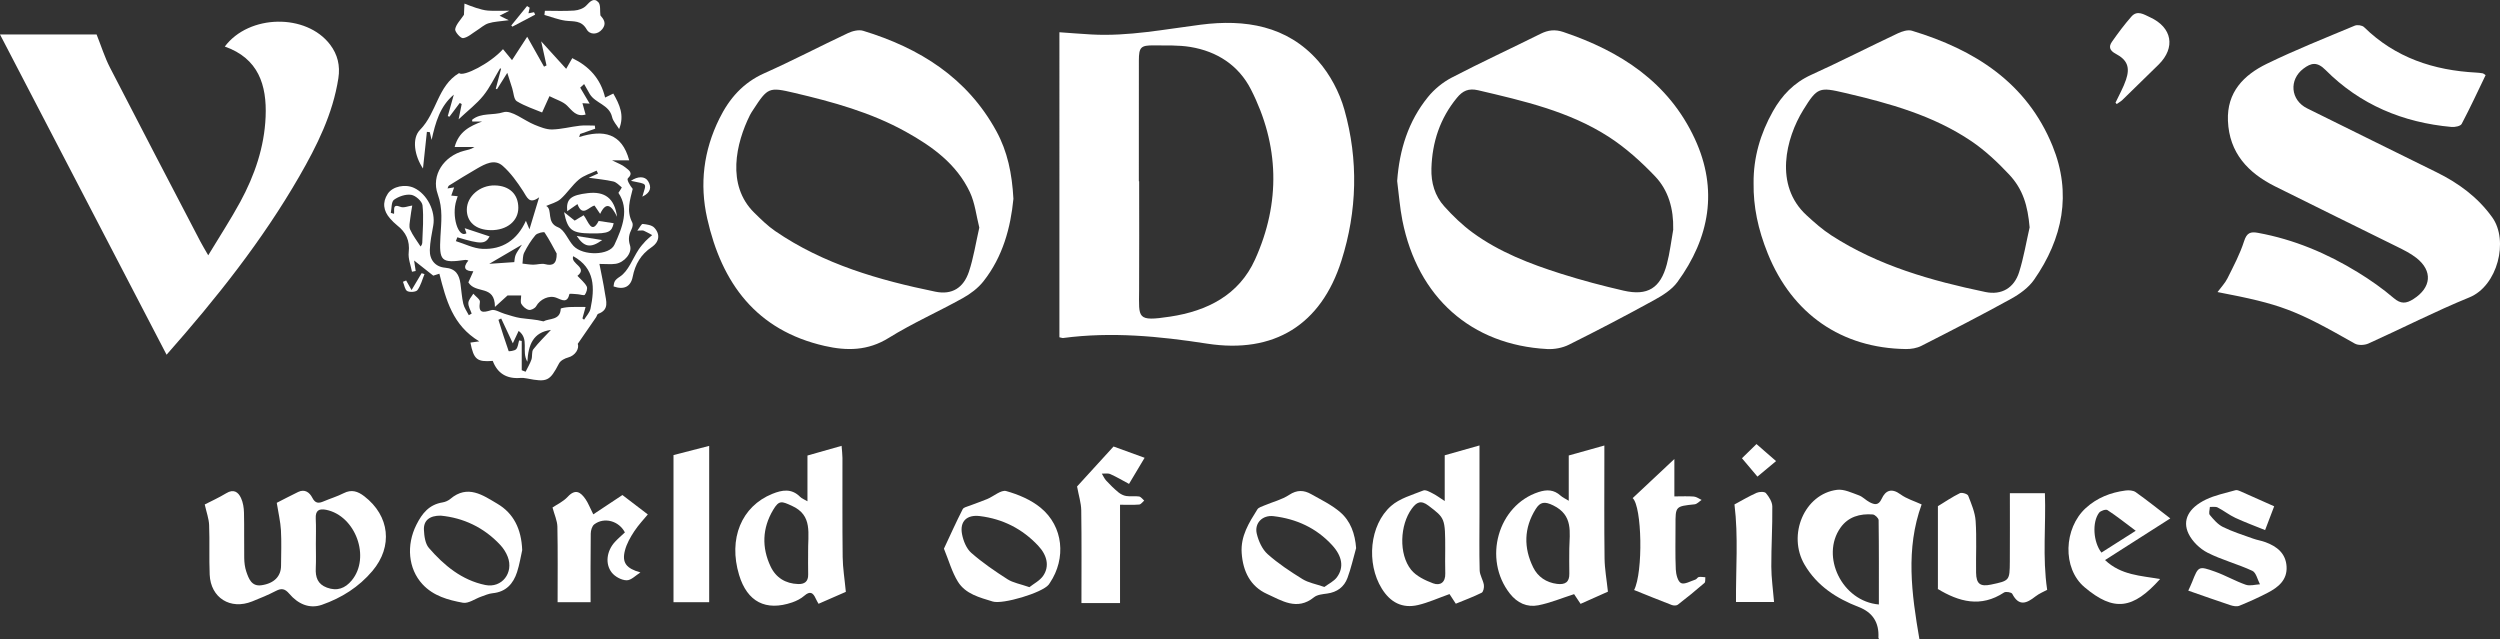 <?xml version="1.0" encoding="UTF-8"?>
<svg xmlns="http://www.w3.org/2000/svg" id="Layer_2" data-name="Layer 2" viewBox="0 0 1158.17 296.17">
  <rect x="0" y="0" width="1158.17" height="296.17" fill="#333333" stroke="none"/>
  <defs>
    <style>
      .cls-1 {
        fill: #fff;
        stroke-width: 0px;
      }
    </style>
  </defs>
  <g id="Layer_1-2" data-name="Layer 1">
    <g>
      <path class="cls-1" d="M490.8,14.94c5.25.37,10.03.76,14.81,1.03,17.1.95,33.8-2.38,50.64-4.53,20.51-2.63,40.01.4,54.41,16.79,5.53,6.29,9.88,14.51,12.15,22.58,6.56,23.26,5.93,46.96-1.36,69.93-9.43,29.75-31.2,43.26-62.29,38.45-22.19-3.44-44.24-5.56-66.59-2.61-.46.06-.96-.17-1.78-.33V14.94ZM527.58,83.98s.1,0,.15,0c0,16.82.07,33.65-.02,50.47-.07,12.99-1.22,14.59,14.37,12.23,17.23-2.6,31.89-10.02,39.32-26.42,11.93-26.34,11.3-53.04-1.91-78.88-5.7-11.14-15.7-17.6-28.04-19.63-5.54-.91-11.28-.65-16.94-.72-6.02-.07-6.9.86-6.91,6.97-.03,18.66-.01,37.31-.01,55.97Z"></path>
      <path class="cls-1" d="M1151.52,34.77c-3.63,7.53-7.17,15.19-11.11,22.64-.55,1.04-3.16,1.54-4.73,1.4-22.49-2.04-42.33-10.3-58.35-26.41-3.88-3.9-6.64-3.3-10.2-.62-6.82,5.13-6.03,14.58,1.66,18.4,19.98,9.93,40.02,19.75,60.03,29.64,10.12,5,18.98,11.45,25.72,20.81,7.79,10.82,2.52,31.81-10.54,37.13-15.86,6.47-31.15,14.34-46.79,21.38-1.78.8-4.69.94-6.3.03-27.72-15.75-34.02-18.2-63.61-23.87,1.66-2.24,3.5-4.12,4.61-6.36,2.81-5.64,5.81-11.27,7.71-17.23,1.25-3.91,2.98-4.48,6.45-3.84,16.61,3.04,31.9,9.47,46.21,18.25,5.8,3.56,11.45,7.51,16.61,11.93,3.37,2.89,5.83,2.62,9.2.47,8.3-5.31,9.02-13.01,1.32-19.06-2.71-2.13-5.92-3.69-9.04-5.24-18.79-9.33-37.66-18.5-56.42-27.89-12.52-6.27-21.21-15.48-21.82-30.37-.55-13.23,7.31-21.2,17.98-26.4,13.31-6.48,27.11-11.96,40.78-17.68,1.17-.49,3.43-.17,4.3.68,14.48,14.18,32.26,20.04,52.04,21.07.99.05,1.99.18,2.97.34.29.05.55.33,1.33.84Z"></path>
      <path class="cls-1" d="M104.13,21.58c11.26-15.02,37.8-15.42,48.81-.9,3.48,4.59,4.71,9.75,3.82,15.53-2.57,16.63-9.94,31.34-18.19,45.65-17.04,29.53-38.1,56.09-61.4,82.47C51.32,114.65,25.76,65.5,0,15.97h44.75c2.17,5.45,3.77,10.62,6.21,15.36,13.85,26.93,27.9,53.76,41.89,80.61.89,1.71,1.91,3.35,3.61,6.33,5.4-8.94,10.46-16.68,14.86-24.78,6.65-12.26,11.14-25.32,11.73-39.38.62-14.74-3.35-27.09-18.93-32.55Z"></path>
      <path class="cls-1" d="M647.26,83.91c1.04-14.5,5.14-27.71,14.26-38.95,2.93-3.62,6.87-6.85,11-9,13.58-7.07,27.49-13.48,41.19-20.31,3.5-1.75,6.73-2.11,10.5-.84,26.52,8.92,48.81,23.3,60.96,49.53,10.87,23.48,6.86,45.84-8.08,66.33-2.61,3.58-6.92,6.24-10.93,8.44-12.98,7.13-26.11,14-39.37,20.6-2.96,1.47-6.7,2.17-10.02,1.99-35.2-1.9-60-23.94-67.08-59.55-1.19-6-1.63-12.16-2.42-18.24ZM775.14,106.24c.22-9.39-2.15-18.04-8.46-24.63-6.49-6.78-13.66-13.24-21.52-18.3-18.35-11.79-39.41-16.57-60.35-21.49-4.53-1.06-7.23.28-9.87,3.5-7.83,9.52-11.45,20.5-11.81,32.72-.19,6.63,1.57,12.69,5.95,17.55,3.97,4.42,8.33,8.64,13.12,12.14,12.37,9.05,26.56,14.51,41.04,19.1,9.51,3.01,19.19,5.58,28.91,7.81,11.15,2.56,17.1-1.15,20.05-12.28,1.4-5.27,2-10.74,2.97-16.12Z"></path>
      <path class="cls-1" d="M469.48,92.13c-1.28,13.16-4.83,26.75-13.91,38.23-2.5,3.16-6.03,5.8-9.58,7.77-11.34,6.31-23.29,11.59-34.29,18.42-9.66,6-19.4,6.05-29.69,3.7-31.62-7.23-47.64-28.99-54.39-59.07-3.59-15.97-1.66-31.41,5.61-46.16,4.62-9.38,11-16.71,20.89-21.11,13.06-5.82,25.75-12.48,38.7-18.56,2.1-.99,5-1.72,7.08-1.08,26.17,8,48.14,21.71,61.69,46.49,5.14,9.4,7.26,19.59,7.9,31.38ZM453.69,105.48c-1.39-5.45-1.99-11.41-4.4-16.51-6.17-13.03-17.36-21.11-29.65-27.93-16.21-9-33.83-13.82-51.69-18.02-11.71-2.75-12.27-2.54-18.97,7.75-.55.84-1.11,1.67-1.56,2.56-6.42,12.89-11.03,32.41,1.99,45.2,3.07,3.02,6.2,6.11,9.73,8.53,22.44,15.37,48,22.69,74.21,28.07,7.66,1.57,13.01-1.74,15.53-9.28,2.13-6.4,3.15-13.17,4.79-20.37Z"></path>
      <path class="cls-1" d="M812.38,84.93c-.12-11.96,3.15-23.05,8.96-33.37,4.15-7.38,9.72-13.25,17.74-16.89,13.48-6.12,26.67-12.88,40.07-19.2,1.98-.93,4.66-1.81,6.57-1.24,29.06,8.81,53.2,24.01,65.17,53.42,8.97,22.04,4.71,42.87-8.58,61.96-2.54,3.65-6.64,6.61-10.61,8.8-13.7,7.56-27.63,14.71-41.58,21.81-2.1,1.07-4.77,1.51-7.16,1.48-29.85-.39-52.68-16.23-64-44.22-4.59-11.36-6.72-21.89-6.58-32.56ZM940.26,105.34c-.87-10.05-3.05-17.65-9.54-24.55-5.31-5.65-11.11-11.11-17.51-15.43-17.68-11.92-37.94-17.51-58.45-22.3-11.9-2.78-12.82-2.72-19.34,7.83-8.11,13.14-13.61,34.93,1.45,48.79,3.66,3.37,7.44,6.72,11.6,9.4,21.78,14.07,46.28,20.98,71.31,26.2,7.5,1.56,13.31-1.89,15.61-9.19,2.13-6.76,3.29-13.82,4.87-20.75Z"></path>
      <path class="cls-1" d="M218.53,145.31c-.57-1.67-1.65-3.37-1.56-5,.09-1.46,1.48-2.84,2.3-4.25,1.08,1.27,3.23,2.7,3.06,3.78-.81,5.24,1.16,5.13,5.25,3.85,1.71-.53,4.09,1.09,6.17,1.69,2.43.7,4.84,1.58,7.32,1.95,3.53.51,7.11.62,10.71,1.55,2.58-1.48,7.81-.37,7.99-5.85.01-.32,2.57-.7,3.96-.78,2.24-.13,4.49-.04,7.55-.04-.38,1.39-.92,3.34-1.46,5.3.25.2.51.4.76.6,1.03-1.69,2.6-3.27,2.98-5.1,1.98-9.56,2.19-18.7-8-24.33-1.48,3.57,6.99,5.12,1.94,9.11,1.57,1.7,3.34,3.08,4.3,4.89.5.94-.12,2.87-.87,3.88-.36.48-2.21-.19-3.38-.26-1.3-.09-3.68-.34-3.74-.1-1,4.38-3.37,2.84-5.99,1.77-3.44-1.4-7.69.71-9.43,3.89-.53.96-2.38,1.93-3.37,1.71-1.33-.29-2.75-1.53-3.47-2.75-.56-.97-.11-2.52-.11-3.94h-6.31c-1.92,1.75-3.48,3.16-5.84,5.31-.02-10.51-8.86-5.78-12.31-11.38.32-.72,1.25-2.78,2.31-5.15-3.59.02-5.24-1.44-2.3-4.98-.72-.16-1.05-.32-1.36-.28-11.33,1.63-12.22.59-11.58-10.86.36-6.48,1.2-12.79-1.24-19.53-3.22-8.9,2.92-17.77,12.14-20.14,1.59-.41,3.23-.64,4.84-1.76h-9.17c1.88-7.07,6.96-9.68,12.76-11.82h-4.58c-.01-.27-.17-.73-.03-.84,4.13-3.35,9.61-1.91,14.37-3.44,3.82-1.23,9.58,3.81,14.57,5.82,2.58,1.04,5.39,2.21,8.07,2.15,4.29-.09,8.54-1.26,12.84-1.74,2.29-.26,4.63-.05,6.95-.05.05.48.1.96.16,1.44-2.33.81-4.65,1.63-6.98,2.44-.15.47-.29.94-.44,1.42,11.25-3.55,19.77-1.88,23.19,10.79h-7.95c2.81,1.44,4.75,2.06,6.17,3.28,1.36,1.18,3.97,2.42,1.13,5.1-.57.54.94,3.28,2.27,4.85-1.2,4.98-3.05,10.13-.2,15.58.39.74.15,2.07-.26,2.9-1.23,2.51-1.76,4.69-.79,7.7,1.14,3.54-2.68,7.95-6.67,8.53-2.11.3-4.29.05-7.5.05.92,4.81,1.89,9.12,2.54,13.48.55,3.64,2.17,7.78-3.13,9.64-.46.16-.62,1.1-.99,1.63-2.64,3.84-5.29,7.67-8.45,12.25.78,2.2-1.1,5.46-4.47,6.34-1.56.41-3.52,1.43-4.21,2.75-4.3,8.22-5.42,8.84-14.97,6.95-.97-.19-1.99-.3-2.97-.22q-9.52.75-12.77-7.9c-7.29.58-8.8-.62-10.35-8.48,1.06-.15,2.1-.29,4.1-.57-12.33-7.39-15.39-19.2-18.48-31.34-1.12.36-2.65.84-2.83.9-3.27-2.58-5.74-4.53-8.88-7.02.34,2.24.54,3.55.74,4.86-.57.12-1.14.23-1.72.35-.56-2.99-1.85-6.07-1.52-8.96.62-5.47-1.28-9.35-5.4-12.57-1.17-.92-2.23-2.01-3.22-3.13-3.13-3.53-3.69-7.47-1.09-11.45,2.27-3.49,8.13-4.64,12.23-2.71,6.03,2.82,10.03,10.81,8.85,17.42-.67,3.75-1.47,7.53-1.59,11.32-.14,4.62,2.6,7.83,7.08,8.21,4.97.42,6.52,3.24,7.12,7.38.45,3.11.6,6.29,1.31,9.33.43,1.86,1.68,3.54,2.56,5.3.43-.25.86-.49,1.29-.74ZM211.87,109.92c-.23.6-.45,1.2-.68,1.79,4.1,1.25,8.16,3.4,12.31,3.58,9.16.4,16.08-3.99,20.14-13.01.69,1.67,1.02,2.46,1.64,3.96,1.61-5.33,3-9.92,4.49-14.84-4.65,3.45-5.56,0-7.43-2.86-2.74-4.2-5.74-8.44-9.46-11.71-3.77-3.31-8.09-.9-11.83,1.23-4.41,2.52-8.72,5.23-13.04,7.91-.34.21-.43.81-.68,1.33,1.01-.16,1.86-.3,3.07-.49-.54,1.52-.94,2.65-1.34,3.8,1.21.12,2.02.2,2.98.29-.3.94-.44,1.41-.6,1.88-2.36,7.21.84,17.73,4.66,15.29-.25-.71-.49-1.41-.82-2.36,4.13,1.36,7.82,2.58,11.55,3.82-2.03,3.66-3.97,3.68-14.95.4ZM277.05,80.41c-.22-.46-.44-.91-.66-1.37-2.77,1.34-5.92,2.22-8.21,4.14-3.15,2.64-5.42,6.31-8.5,9.04-1.78,1.57-4.42,2.17-6.65,3.19,3.19,1.65-.16,7.67,5.51,9.89,3.04,1.19,4.57,5.89,7.16,8.65,4.42,4.7,16.61,4.42,18.92-.52,3.79-8.13,7.01-16.51,1.87-24.08.87-1.38,1.65-2.47,1.58-2.52-1.25-1.02-2.49-2.42-3.96-2.76-3.61-.82-7.33-1.15-11.38-1.73,1.57-.7,2.94-1.32,4.32-1.94ZM257.89,117.46c-1.48-2.69-3.34-6.38-5.62-9.79-.26-.39-3.37.28-4.21,1.26-2.06,2.44-3.78,5.25-5.22,8.11-.73,1.46-.56,3.37-.8,5.08,1.65.18,3.3.48,4.96.5,1.85.02,3.83-.69,5.53-.24,3.55.95,5.45-.17,5.36-4.93ZM244.32,167.6c-2.91-4.89,1.05-10.48-4.05-14.3-1.19,2.54-2.1,4.47-2.7,5.75-1.76-3.76-3.57-7.63-5.38-11.5-.43.2-.85.41-1.28.61,1.53,4.86,3.03,9.72,4.74,14.52.05.14,2.77-.12,3.46-.9.88-.98.95-2.68,1.38-4.07.4.08.81.16,1.21.24v13.56c.6.23,1.19.46,1.79.7.92-1.87,2.02-3.67,2.7-5.62.53-1.52,0-3.64.88-4.77,2.47-3.19,5.41-6.01,8.17-8.98-8.26,1.08-10.49,6.88-10.93,14.77ZM194.83,114.19s.76-.8.79-1.66c.21-5.8.71-11.66.12-17.39-.2-1.88-3.2-4.57-5.23-4.88-2.55-.39-5.81.72-7.98,2.29-1.29.93-1.05,3.97-1.49,6.07.5.14,1,.28,1.5.43.28-1.8-.89-4.82,2.99-3.22,1.48.61,3.61-.36,5.45-.62-.32,2.01-.72,4.02-.93,6.04-.18,1.7-.69,3.67-.06,5.07,1.24,2.78,3.18,5.25,4.85,7.88ZM241.8,113.35c-5.63,3.3-10.2,5.97-15.15,8.87,3.91-.27,7.62-.52,11.6-.79.13-.79.15-2.14.62-3.31.54-1.33,1.49-2.48,2.93-4.77Z"></path>
      <path class="cls-1" d="M94.84,233.71c2.7-1.39,6.48-3.1,10-5.23,3.39-2.05,5.51-.58,6.82,2.26.94,2.04,1.32,4.47,1.37,6.74.17,6.99,0,13.99.11,20.98.03,2.13.28,4.34.96,6.34,1.13,3.31,2.46,6.98,7.01,6.33,5.91-.84,9.06-4.16,9.09-9.02.04-5.49.26-11-.05-16.48-.22-3.95-1.17-7.86-1.94-12.69,2.59-1.32,6.21-3.23,9.9-5.02,3.11-1.51,5.33.22,6.59,2.7,1.36,2.67,2.96,2.62,5.24,1.64,3.06-1.31,6.29-2.26,9.24-3.77,3.68-1.88,6.58-.9,9.6,1.43,11.77,9.07,13.33,23.23,3.75,34.59-6.3,7.46-14.31,12.49-23.36,15.66-5.96,2.09-11.24-.52-15.13-5.08-2.07-2.42-3.61-2.69-6.27-1.31-3.53,1.84-7.25,3.36-10.95,4.84-10.08,4.04-19.23-1.65-19.68-12.42-.32-7.65.04-15.32-.26-22.97-.12-2.95-1.22-5.86-2.03-9.53ZM146.33,252.19c0,3.65.14,7.31-.04,10.95-.21,4.22.82,7.48,5.18,9.09,4.74,1.75,8.44.32,11.49-3.36,8.81-10.64,1.79-29.93-11.86-32.69-3.39-.68-5.01.36-4.82,4.07.2,3.97.05,7.96.05,11.94Z"></path>
      <path class="cls-1" d="M890.23,233.69c-7.48,20.63-4.66,41.32-1.02,62.48h-18.59c-.12-.2-.43-.49-.41-.76q.59-10.48-9.14-14.21c-10.32-3.99-19.27-9.75-25.04-19.56-8.12-13.8-.1-32.8,15-34.72,3.23-.41,6.83,1.37,10.12,2.55,1.82.65,3.25,2.3,5.01,3.2,2.19,1.12,4.08,1.64,5.55-1.58,1.79-3.91,4.59-5.11,8.73-2.08,2.87,2.1,6.5,3.16,9.8,4.68ZM870.42,280.04c0-13.24.06-26.16-.12-39.07-.01-.93-1.71-2.57-2.72-2.64-5.93-.45-11.36,1.07-14.94,6.13-9.32,13.19.67,34.11,17.78,35.58Z"></path>
      <path class="cls-1" d="M726.75,232v-20.99c5.35-1.5,10.56-2.96,16.5-4.62,0,2.3,0,4.07,0,5.84,0,15.5-.11,31,.09,46.49.06,4.89.97,9.78,1.56,15.38-3.35,1.5-7.86,3.51-12.67,5.65-1.15-1.73-2.3-3.46-3-4.5-5.81,1.86-11.1,4.1-16.62,5.17-5.18,1.01-9.72-1.07-13.14-5.43-12.59-16.04-5.52-40.92,13.31-47.04,3.88-1.26,7.1-1.12,10.17,1.65.93.84,2.14,1.37,3.79,2.39ZM727,254.23c.13-7.62,1.94-15.5-7.43-20.09-4.04-1.98-6.07-1.6-8.13,1.69-5.49,8.77-5.63,17.96-1.15,27.05,2.13,4.32,6.03,7,11.05,7.62,3.65.45,5.79-.73,5.68-4.8-.1-3.82-.02-7.64-.02-11.46Z"></path>
      <path class="cls-1" d="M669.29,232.11v-21.19c4.93-1.4,10.25-2.9,16.11-4.56,0,10.95,0,21.41,0,31.88,0,8.66-.16,17.32.08,25.98.06,2.25,1.57,4.43,1.95,6.72.2,1.18-.24,3.27-1.03,3.66-3.83,1.91-7.87,3.39-11.97,5.08-1.17-1.8-2.29-3.5-2.92-4.46-5.32,1.89-9.82,3.96-14.55,5.07-7.35,1.73-12.9-1.25-16.85-7.66-7.17-11.64-5.71-29.36,4.3-38.21,4-3.54,9.81-5.13,14.96-7.19,1.13-.45,3.06.7,4.47,1.42,1.71.87,3.26,2.05,5.44,3.47ZM669.52,254.64c.02-14.75-.13-14.55-7.74-20.38-3.59-2.75-5.57-1.56-7.75,1.41-5.5,7.49-6.12,21.02-.32,28.27,2.37,2.96,6.49,4.91,10.19,6.3,3.32,1.24,5.79-.44,5.65-4.6-.13-3.66-.03-7.33-.03-11Z"></path>
      <path class="cls-1" d="M391.85,274.19c-3.32,1.45-7.82,3.42-12.65,5.53-.46-.85-.95-1.63-1.32-2.46-1.2-2.71-2.61-3.59-5.24-1.3-1.58,1.38-3.62,2.42-5.63,3.11-12.27,4.2-20.86-.29-24.61-12.7-5.08-16.8,1.08-31.8,15.4-37.59,4.56-1.84,8.93-2.61,12.88,1.4.77.78,1.93,1.18,3.39,2.04v-21.19c5.02-1.43,10.06-2.86,15.81-4.49.16,2.18.39,3.91.4,5.63.03,15.3-.09,30.6.1,45.9.06,5.09.91,10.17,1.47,16.11ZM374.37,256.36c-.16-9.27,2.31-17.6-7.56-22.05-4.66-2.1-5.89-2.73-8.66,1.95-5.02,8.47-5.32,17.37-1.15,26.19,2.44,5.17,6.92,7.93,12.74,8.12,2.92.1,4.73-1.11,4.66-4.4-.09-3.81-.02-7.63-.02-9.83Z"></path>
      <path class="cls-1" d="M897.75,234.5c3.37-2.05,6.65-4.29,10.19-6.02.93-.46,3.53.33,3.85,1.14,1.49,3.8,3.19,7.76,3.46,11.75.53,7.96.08,15.98.21,23.97.08,5.18,1.94,6.53,6.92,5.48,8.59-1.81,8.65-1.81,8.71-10.63.07-10.46.02-20.92.02-31.71h16.23c.54,14.78-1.2,29.64,1.05,44.77-1.47.81-3.67,1.68-5.46,3.08-4.09,3.23-7.65,4.71-10.72-1.24-.37-.71-2.96-1.16-3.79-.61-10.76,7.1-20.87,4.35-30.84-1.71-.13-.08-.22-.24.19.22v-38.48Z"></path>
      <path class="cls-1" d="M195.99,78.12c-3.96-5.87-5.34-13.99-1.39-17.99,7.79-7.9,8.08-20.35,18.06-26.26,2.03,1.87,14.66-4.66,20.36-11.1,1.37,1.67,2.69,3.28,4.18,5.09,2.07-3.18,4.62-7.11,7.03-10.83,2.89,5.12,5.35,9.49,7.8,13.85.38-.19.77-.38,1.15-.57-.75-3.38-1.5-6.76-2.47-11.16,4.28,4.71,7.69,8.46,11.58,12.74,1.34-2.36,2.03-3.56,2.83-4.96,7.71,3.72,13.09,9.41,15.21,18.26,1.59-.78,2.62-1.28,3.79-1.85,2.92,5.11,5.26,10.08,2.7,16.45-1.12-1.85-2.8-3.58-3.26-5.58-1.32-5.78-7.74-6.31-10.34-10.65-.91-1.52-1.75-3.08-2.62-4.62-.6.55-1.21,1.11-1.81,1.66,1.4,2.36,2.79,4.71,4.38,7.4-1.11-.06-2-.12-3.34-.19.48,1.74.93,3.35,1.46,5.27-4.33,1.17-6.13-1.74-8.6-4.17-1.92-1.89-4.9-2.7-8.14-4.36-.92,2.04-2.1,4.67-3.41,7.55-3.5-1.48-7.9-2.87-11.72-5.2-1.41-.86-1.46-3.94-2.13-6.01-.65-2.01-1.28-4.02-2.28-7.15-2.16,3.45-3.46,5.52-4.76,7.59l-.57-.22c.82-3.08,1.63-6.16,2.45-9.23-.15-.08-.3-.16-.45-.24-2.55,4.26-4.69,8.85-7.78,12.68-3.08,3.82-7.1,6.88-11.44,10.95.59-2.91,1.01-4.99,1.43-7.07-.3-.17-.6-.34-.89-.51-1.59,2.12-3.18,4.25-4.78,6.37-.26-.09-.52-.18-.78-.27.93-3.32,1.87-6.64,2.8-9.95-6.4,5.4-8.48,12.78-10.29,20.97-.37-1.56-.61-2.58-.85-3.6-.45-.04-.89-.08-1.34-.12-.6,5.68-1.21,11.36-1.81,17.03Z"></path>
      <path class="cls-1" d="M1013.76,273.62c.49-1.09,1.21-2.56,1.81-4.08,2.88-7.26,2.93-7.44,10.62-4.7,4.83,1.73,9.34,4.36,14.19,6.05,1.94.68,4.38-.09,6.59-.2-1.14-2.14-1.76-5.41-3.52-6.23-6.76-3.16-14.15-5.04-20.78-8.42-3.55-1.81-7.06-5.21-8.78-8.77-3.03-6.26.02-11.96,7.99-15.82,4.28-2.07,9.11-3.02,13.74-4.35.68-.2,1.61.19,2.33.51,5.11,2.24,10.19,4.52,15.6,6.94-1.09,2.88-2.42,6.38-4.2,11.03-4.57-1.86-9.27-3.58-13.8-5.68-2.85-1.32-5.36-3.35-8.17-4.79-.99-.51-2.4-.19-3.62-.26-.05,1.26-.64,2.98-.04,3.7,1.76,2.12,3.71,4.41,6.11,5.59,4.44,2.19,9.24,3.69,13.92,5.37,1.87.68,3.88.97,5.75,1.66,5.33,1.96,9.46,5.2,9.8,11.33.35,6.25-3.91,9.61-8.81,12.15-4.25,2.21-8.63,4.18-13.07,5.98-1.16.47-2.85.16-4.13-.26-6.41-2.12-12.77-4.39-19.54-6.75Z"></path>
      <path class="cls-1" d="M518.89,279.38h-17.89c0-14.49.12-28.73-.09-42.96-.05-3.4-1.16-6.79-1.94-11.05,5.14-5.63,11.14-12.21,16.9-18.52,4.85,1.76,9.46,3.43,14.39,5.23-2.31,3.87-4.63,7.76-7.22,12.1-2.9-1.55-5.71-3.23-8.68-4.55-1.12-.5-2.6-.16-3.92-.2.67,1.09,1.19,2.31,2.04,3.23,1.75,1.89,3.6,3.73,5.58,5.37,1.03.85,2.39,1.56,3.69,1.76,1.95.31,4.01-.08,5.96.22.86.13,1.58,1.23,2.36,1.89-.77.64-1.5,1.77-2.32,1.84-2.79.23-5.61.09-8.87.09v45.56Z"></path>
      <path class="cls-1" d="M628.23,253.98c-1.3,4.6-2.33,9.3-3.99,13.77-1.54,4.17-4.81,6.59-9.38,7.22-2.11.29-4.63.5-6.15,1.74-7.83,6.37-15.01,1.48-21.74-1.55-7.68-3.46-11.16-10.44-11.74-18.94-.55-7.89,3.38-14.04,7.26-20.23.59-.95,2.15-1.36,3.33-1.86,3.82-1.62,8.01-2.63,11.41-4.87,3.64-2.41,6.83-2.24,10.19-.34,4.58,2.59,9.45,4.93,13.4,8.31,4.86,4.15,6.94,10.04,7.43,16.76ZM613.53,271.93c1.98-1.48,4.42-2.61,5.82-4.51,3.36-4.56,2.47-9.77-2.24-14.89-7.3-7.94-16.54-12.16-27.14-13.41-5.08-.6-8.94,3.2-7.74,8.18.82,3.39,2.51,7.17,5.02,9.41,4.92,4.39,10.53,8.08,16.16,11.57,2.73,1.69,6.15,2.26,10.11,3.64Z"></path>
      <path class="cls-1" d="M437.29,254.19c3.03-6.47,5.71-12.46,8.69-18.29.47-.92,2.24-1.23,3.45-1.71,2.63-1.03,5.32-1.91,7.92-3,3-1.26,6.41-4.36,8.81-3.69,5.63,1.58,11.49,4.05,15.96,7.74,10.5,8.64,11.89,23.41,4.26,34.8-.19.28-.36.56-.57.82-2.97,3.76-21.28,9.23-25.9,7.81-6.08-1.87-12.59-3.48-16.12-9.16-2.79-4.49-4.23-9.82-6.49-15.31ZM476.89,272.02c2-1.6,4.81-3,6.37-5.26,2.98-4.32,1.95-9.44-2.34-13.99-7.32-7.78-16.35-12.37-26.96-13.68-6.06-.75-9.41,2.42-8.28,8.38.59,3.09,2.02,6.67,4.28,8.65,5.19,4.56,10.98,8.51,16.82,12.25,2.55,1.63,5.82,2.15,10.1,3.64Z"></path>
      <path class="cls-1" d="M1005.42,240.17c-10.44,6.66-20.04,12.79-30.22,19.29,7.44,7.07,16.62,7.21,25.5,8.79-12.51,13.98-21.36,15.33-35.03,3.76-10.36-8.76-9.61-27.32.61-36.65,5.21-4.75,11.5-7.22,18.4-8.12,1.54-.2,3.55-.08,4.73.76,5.25,3.72,10.27,7.76,16.02,12.17ZM989.42,245.89c-4.97-3.71-8.9-6.85-13.1-9.58-.76-.49-3.19.31-3.89,1.24-3.27,4.35-2.71,13.55,1.09,18.45,4.88-3.1,9.8-6.23,15.9-10.11Z"></path>
      <path class="cls-1" d="M241.92,254.84c-.63,2.76-1.21,6.57-2.38,10.18-1.76,5.43-5.16,9.21-11.33,9.8-1.78.17-3.52.96-5.24,1.56-2.87.99-5.95,3.33-8.53,2.85-6.82-1.25-13.69-3.12-18.73-8.59-6.67-7.23-7.5-18.17-2.83-27.49,2.7-5.4,5.94-9.39,12.16-10.4,1.27-.2,2.63-.81,3.61-1.64,8.04-6.79,15.12-1.65,21.74,2.25,7.48,4.4,11.16,11.63,11.53,21.48ZM204.26,238.88c-5.24-.08-8.05,2.24-7.87,6.53.13,2.88.57,6.43,2.3,8.43,7.03,8.11,15.27,14.94,26.12,17.17,7.7,1.58,13.27-5.68,10.4-13.08-.76-1.97-1.98-3.89-3.42-5.44-7.69-8.28-17.33-12.61-27.54-13.6Z"></path>
      <path class="cls-1" d="M255.96,235.11c1.96-1.34,4.96-2.71,7.03-4.95,3.61-3.9,6.02-2.16,8.27,1.09,1.21,1.75,1.97,3.81,3.59,7.03,4.93-3.27,9.7-6.43,13.5-8.95,3.92,3,7.68,5.87,11.76,8.99-1.67,2.04-4.26,4.75-6.29,7.83-1.8,2.73-3.51,5.74-4.31,8.87-1.47,5.71.64,8.31,7.18,10.18-2.13,1.3-4.28,3.66-6.39,3.63-2.36-.03-5.39-1.67-6.89-3.58-3.22-4.11-2.31-10.09,1.44-14.18,1.45-1.58,3.1-2.97,4.64-4.42-2.75-5.35-9.58-7.24-14.19-3.73-1.05.8-1.61,2.81-1.63,4.28-.14,10.46-.07,20.93-.07,31.79h-15.28c0-11.83.13-23.42-.1-35.01-.06-2.74-1.35-5.45-2.26-8.87Z"></path>
      <path class="cls-1" d="M328.54,206.55v72.42h-16.53v-68.15c4.94-1.27,10.31-2.66,16.53-4.26Z"></path>
      <path class="cls-1" d="M757.03,273.35c4.25-8.34,3.65-38.69-.67-42.59,6.3-5.9,12.62-11.83,19.32-18.11v17.32c3.54,0,6.31-.16,9.05.07,1.23.11,2.38,1.02,3.57,1.56-1.07.7-2.1,1.91-3.23,2.03-8.89.94-8.89.88-8.86,9.74.02,6.82-.18,13.64.13,20.45.1,2.23.92,5.57,2.43,6.3,1.6.77,4.42-.9,6.68-1.63.59-.19.99-1.09,1.55-1.18.97-.16,2.01.05,3.02.11-.11.9.12,2.19-.39,2.63-4.02,3.47-8.14,6.84-12.35,10.09-.62.48-1.96.46-2.77.15-5.86-2.24-11.66-4.61-17.48-6.95Z"></path>
      <path class="cls-1" d="M803.52,233.69c3.01-1.61,6.54-3.71,10.26-5.38,1.23-.55,3.67-.63,4.31.13,1.45,1.72,2.94,4.08,2.96,6.19.11,9.29-.5,18.58-.46,27.87.02,5.29.79,10.58,1.27,16.39h-17.63c-.13-15.11,1.14-30.24-.71-45.21Z"></path>
      <path class="cls-1" d="M980.05,47.55c1.65-3.54,3.64-6.97,4.87-10.65,1.93-5.73.58-9.16-4.78-11.99-2.81-1.48-3.34-3.26-1.77-5.51,2.82-4.05,5.79-8.02,9.04-11.72,2.75-3.13,5.81-.97,8.64.32,10.25,4.7,11.94,14.06,3.96,21.93-5.56,5.48-11.14,10.94-16.75,16.36-.78.75-1.77,1.28-2.66,1.91-.19-.22-.37-.44-.56-.66Z"></path>
      <path class="cls-1" d="M214.93,6.87c.07-1.47.16-3.34.24-5.21,1.79.67,3.55,1.43,5.38,1.99,1.8.55,3.64,1.12,5.49,1.26,2.79.21,5.62.06,9.91.06-2.18,1.12-3.16,1.63-4.52,2.32,1.16.57,2.11,1.03,4.25,2.08-4,.56-6.83.61-9.41,1.43-2,.64-3.68,2.26-5.52,3.4-2.06,1.28-4.05,3.19-6.25,3.47-1.1.14-3.85-2.95-3.63-4.17.42-2.26,2.47-4.22,4.06-6.64Z"></path>
      <path class="cls-1" d="M278.12,7.1c1.59,1.82,2.99,3.75.91,6.38-2.16,2.73-5.77,2.74-7.26.12-2.47-4.34-6.06-3.53-9.74-4.01-3.33-.44-6.55-1.75-9.82-2.67.07-.64.14-1.29.22-1.93,4.54,0,9.09.22,13.61-.1,1.93-.14,4.28-.95,5.54-2.3,1.79-1.92,3.55-3.8,5.61-1.57,1.16,1.25.68,4.01.95,6.09Z"></path>
      <path class="cls-1" d="M822.8,213.61c-3.02,2.51-6.02,5.02-8.63,7.19-2.53-3-5.13-6.08-7.18-8.51,1.41-1.37,4.16-4.06,6.73-6.57,2.35,2.05,5.65,4.91,9.08,7.9Z"></path>
      <path class="cls-1" d="M284.23,132.71c.25-2.11.45-2.93,2.92-4.53,3.95-2.54,5.85-8.23,8.69-12.54.94-1.42,2.07-2.72,3.23-3.97.93-1,2.03-1.84,3.06-2.75-1.29-.69-2.55-1.46-3.89-2.04-.54-.23-1.26-.04-3.01-.04,1.17-1.49,1.93-3.15,2.52-3.09,1.86.2,4.2.5,5.35,1.72,2.97,3.16,2.2,6.74-1.16,9-5.05,3.4-7.68,7.91-8.84,13.79-.91,4.6-4.1,6.14-8.87,4.43Z"></path>
      <path class="cls-1" d="M190.66,134.39c1.96-3.29,3.31-5.56,4.66-7.83.45.14.89.28,1.34.42-1.03,2.5-1.7,5.27-3.25,7.39-.67.92-3.52,1.13-4.74.48-1.11-.6-1.36-2.81-1.99-4.31l1.48-.6c.58,1.02,1.16,2.05,2.51,4.45Z"></path>
      <path class="cls-1" d="M236.86,11.79c2.44-3,4.88-5.99,7.31-8.99.4.26.81.51,1.21.77-.17.78-.34,1.55-.57,2.6.94-.19,1.77-.36,2.59-.52.17.38.34.76.52,1.14-3.52,1.85-7.04,3.71-10.56,5.56-.17-.18-.33-.37-.5-.55Z"></path>
      <path class="cls-1" d="M297.58,91.12c1.95-6.7,2.62-5.63-5.29-7.34,3.11-2.18,6.48-2.26,7.95.14,1.7,2.78,1.27,5.28-2.66,7.19Z"></path>
      <path class="cls-1" d="M227.31,106.62c-6.84-.08-11.1-3.77-11.05-9.57.06-6.1,6.1-11.3,12.98-11.15,6.76.14,10.87,4.06,10.88,10.36.01,6.15-5.31,10.46-12.81,10.37Z"></path>
      <path class="cls-1" d="M267.52,94.55c-2.01,1.39-3.3,2.3-4.76,3.31-.52-5.69,1.6-7.46,9.55-8.39,7.82-.92,12.41,2.34,13.55,10.97-2.59-5.47-5.09-7.19-7.83-1.36-.97-1.45-1.7-2.52-2.6-3.85-2.61.52-5.6,5.55-7.9-.66Z"></path>
      <path class="cls-1" d="M261.31,98.27c2.19,1.75,3.42,2.73,4.92,3.93,1.22-.73,2.54-1.53,4.15-2.5,2.12,2.63,3.64,9.23,6.96,2.65,2.72.41,4.87.74,6.95,1.06-.88,4.05-2.34,4.84-10.56,4.73-8.81-.12-10.74-1.46-12.42-9.86Z"></path>
      <path class="cls-1" d="M267.19,109.33c4.44.71,8.12,1.29,11.79,1.88-5.38,3.89-8.35,3.31-11.79-1.88Z"></path>
    </g>
  </g>
</svg>
